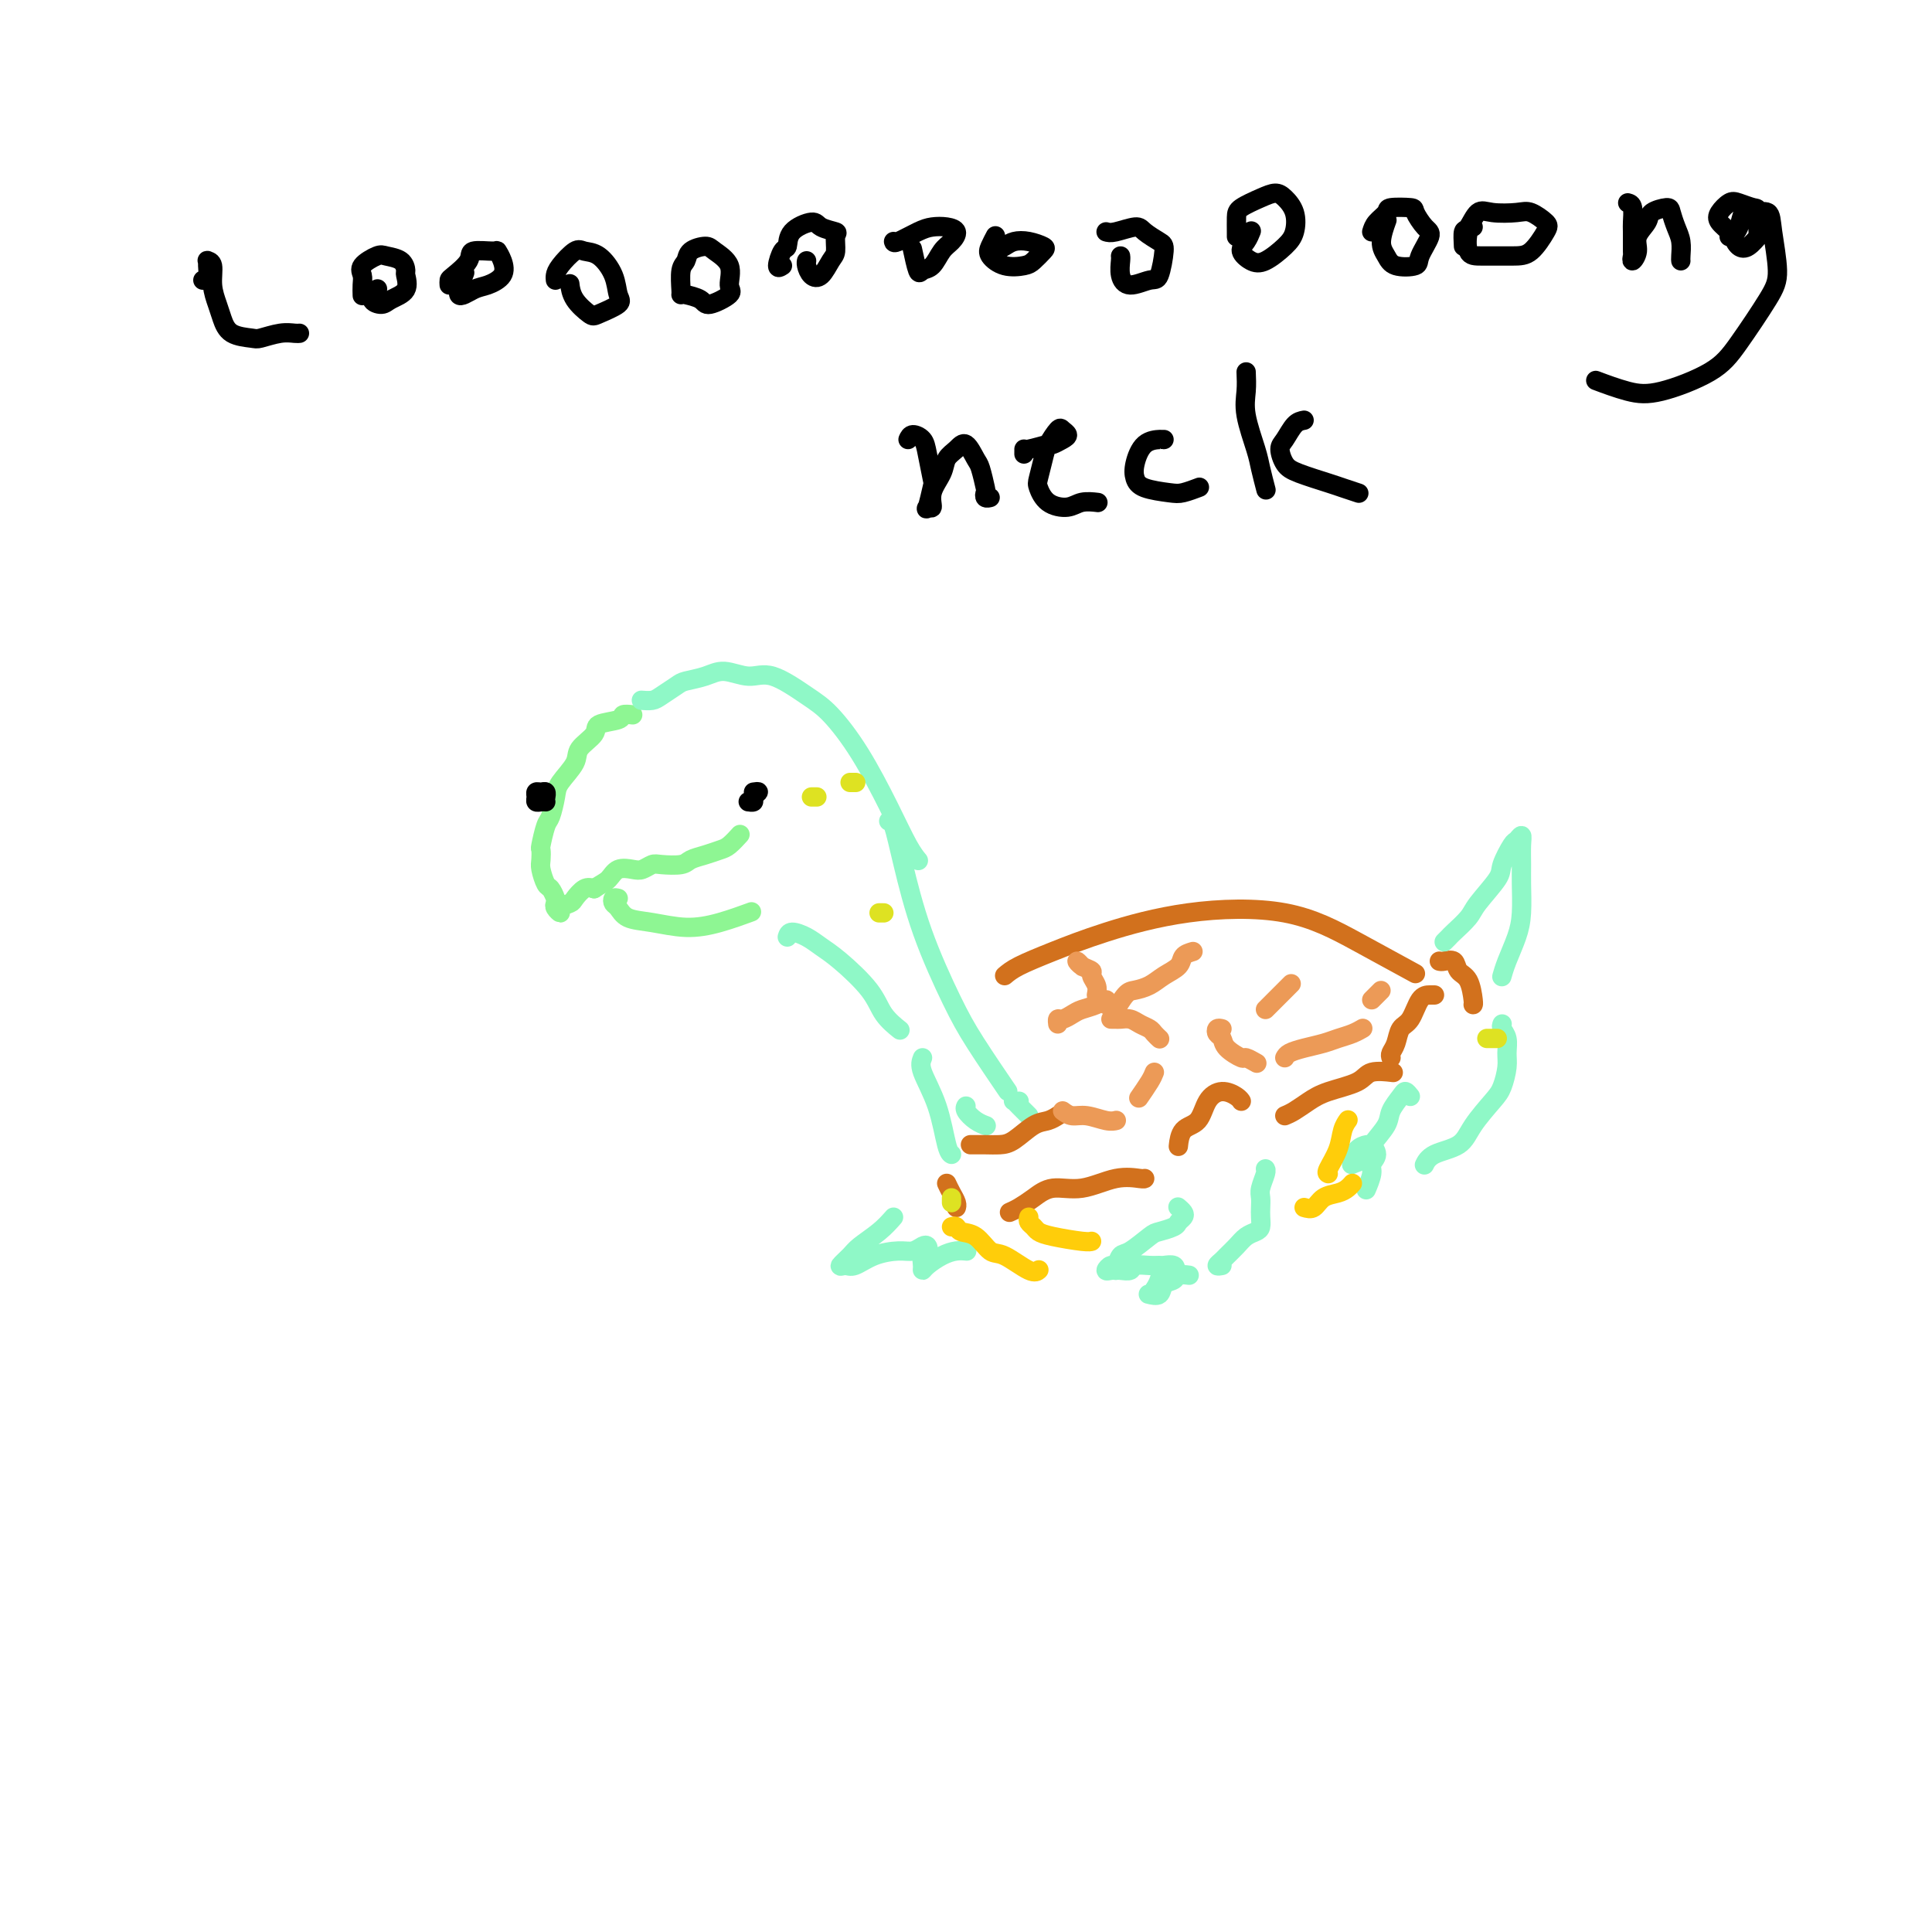 <svg viewBox='0 0 400 400' version='1.1' xmlns='http://www.w3.org/2000/svg' xmlns:xlink='http://www.w3.org/1999/xlink'><g fill='none' stroke='#8EF693' stroke-width='4' stroke-linecap='round' stroke-linejoin='round'><path d='M131,148c-0.852,-0.094 -1.703,-0.188 -2,0c-0.297,0.188 -0.038,0.657 -1,1c-0.962,0.343 -3.144,0.560 -4,1c-0.856,0.440 -0.386,1.102 -1,2c-0.614,0.898 -2.311,2.030 -3,3c-0.689,0.970 -0.369,1.776 -1,3c-0.631,1.224 -2.211,2.864 -3,4c-0.789,1.136 -0.786,1.767 -1,3c-0.214,1.233 -0.646,3.069 -1,4c-0.354,0.931 -0.632,0.958 -1,2c-0.368,1.042 -0.828,3.099 -1,4c-0.172,0.901 -0.057,0.646 0,1c0.057,0.354 0.058,1.317 0,2c-0.058,0.683 -0.173,1.086 0,2c0.173,0.914 0.634,2.338 1,3c0.366,0.662 0.638,0.560 1,1c0.362,0.440 0.813,1.421 1,2c0.187,0.579 0.110,0.754 0,1c-0.110,0.246 -0.252,0.561 0,1c0.252,0.439 0.896,1.000 1,1c0.104,0.000 -0.334,-0.561 0,-1c0.334,-0.439 1.440,-0.757 2,-1c0.560,-0.243 0.574,-0.412 1,-1c0.426,-0.588 1.265,-1.597 2,-2c0.735,-0.403 1.368,-0.202 2,0'/><path d='M123,184c1.683,-1.106 2.391,-1.372 3,-2c0.609,-0.628 1.120,-1.619 2,-2c0.880,-0.381 2.130,-0.154 3,0c0.870,0.154 1.359,0.234 2,0c0.641,-0.234 1.434,-0.784 2,-1c0.566,-0.216 0.904,-0.100 2,0c1.096,0.100 2.951,0.183 4,0c1.049,-0.183 1.294,-0.631 2,-1c0.706,-0.369 1.874,-0.660 3,-1c1.126,-0.340 2.209,-0.730 3,-1c0.791,-0.270 1.290,-0.419 2,-1c0.710,-0.581 1.631,-1.595 2,-2c0.369,-0.405 0.184,-0.203 0,0'/><path d='M128,186c-0.401,-0.098 -0.802,-0.195 -1,0c-0.198,0.195 -0.194,0.684 0,1c0.194,0.316 0.576,0.461 1,1c0.424,0.539 0.889,1.472 2,2c1.111,0.528 2.870,0.653 5,1c2.130,0.347 4.633,0.918 7,1c2.367,0.082 4.599,-0.324 7,-1c2.401,-0.676 4.972,-1.622 6,-2c1.028,-0.378 0.514,-0.189 0,0'/></g>
<g fill='none' stroke='#000000' stroke-width='4' stroke-linecap='round' stroke-linejoin='round'><path d='M156,164c0.544,-0.083 1.088,-0.166 1,0c-0.088,0.166 -0.809,0.580 -1,1c-0.191,0.420 0.149,0.845 0,1c-0.149,0.155 -0.786,0.042 -1,0c-0.214,-0.042 -0.006,-0.011 0,0c0.006,0.011 -0.191,0.003 0,0c0.191,-0.003 0.769,-0.001 1,0c0.231,0.001 0.116,0.000 0,0'/><path d='M113,166c-0.308,-0.022 -0.616,-0.044 -1,0c-0.384,0.044 -0.845,0.154 -1,0c-0.155,-0.154 -0.003,-0.574 0,-1c0.003,-0.426 -0.143,-0.860 0,-1c0.143,-0.140 0.574,0.014 1,0c0.426,-0.014 0.845,-0.196 1,0c0.155,0.196 0.044,0.770 0,1c-0.044,0.230 -0.022,0.115 0,0'/></g>
<g fill='none' stroke='#8FF8C7' stroke-width='4' stroke-linecap='round' stroke-linejoin='round'><path d='M133,145c-0.188,-0.016 -0.375,-0.032 0,0c0.375,0.032 1.314,0.111 2,0c0.686,-0.111 1.119,-0.413 2,-1c0.881,-0.587 2.209,-1.459 3,-2c0.791,-0.541 1.044,-0.751 2,-1c0.956,-0.249 2.615,-0.538 4,-1c1.385,-0.462 2.497,-1.099 4,-1c1.503,0.099 3.397,0.933 5,1c1.603,0.067 2.914,-0.635 5,0c2.086,0.635 4.946,2.606 7,4c2.054,1.394 3.300,2.209 5,4c1.700,1.791 3.853,4.557 6,8c2.147,3.443 4.287,7.562 6,11c1.713,3.438 3.000,6.195 4,8c1.000,1.805 1.714,2.659 2,3c0.286,0.341 0.143,0.171 0,0'/><path d='M163,194c0.153,-0.489 0.306,-0.978 1,-1c0.694,-0.022 1.928,0.423 3,1c1.072,0.577 1.983,1.286 3,2c1.017,0.714 2.140,1.432 4,3c1.860,1.568 4.457,3.987 6,6c1.543,2.013 2.031,3.619 3,5c0.969,1.381 2.420,2.537 3,3c0.580,0.463 0.290,0.231 0,0'/><path d='M184,170c0.276,-0.158 0.552,-0.316 1,1c0.448,1.316 1.067,4.105 2,8c0.933,3.895 2.181,8.894 4,14c1.819,5.106 4.209,10.317 6,14c1.791,3.683 2.982,5.838 5,9c2.018,3.162 4.862,7.332 6,9c1.138,1.668 0.569,0.834 0,0'/><path d='M191,219c-0.287,0.702 -0.574,1.404 0,3c0.574,1.596 2.010,4.088 3,7c0.990,2.912 1.536,6.246 2,8c0.464,1.754 0.847,1.930 1,2c0.153,0.070 0.077,0.035 0,0'/><path d='M204,233c0.166,0.061 0.332,0.121 0,0c-0.332,-0.121 -1.161,-0.424 -2,-1c-0.839,-0.576 -1.687,-1.424 -2,-2c-0.313,-0.576 -0.089,-0.879 0,-1c0.089,-0.121 0.045,-0.061 0,0'/><path d='M213,231c-0.338,-0.340 -0.675,-0.679 -1,-1c-0.325,-0.321 -0.637,-0.622 -1,-1c-0.363,-0.378 -0.778,-0.833 -1,-1c-0.222,-0.167 -0.252,-0.045 0,0c0.252,0.045 0.786,0.013 1,0c0.214,-0.013 0.107,-0.006 0,0'/></g>
<g fill='none' stroke='#D2711D' stroke-width='4' stroke-linecap='round' stroke-linejoin='round'><path d='M208,202c0.707,-0.597 1.415,-1.194 3,-2c1.585,-0.806 4.049,-1.821 7,-3c2.951,-1.179 6.390,-2.522 11,-4c4.610,-1.478 10.393,-3.092 17,-4c6.607,-0.908 14.039,-1.109 20,0c5.961,1.109 10.451,3.529 15,6c4.549,2.471 9.157,4.992 11,6c1.843,1.008 0.922,0.504 0,0'/><path d='M201,237c-0.072,-0.001 -0.145,-0.001 0,0c0.145,0.001 0.507,0.004 1,0c0.493,-0.004 1.119,-0.014 2,0c0.881,0.014 2.019,0.053 3,0c0.981,-0.053 1.804,-0.196 3,-1c1.196,-0.804 2.764,-2.267 4,-3c1.236,-0.733 2.141,-0.736 3,-1c0.859,-0.264 1.674,-0.790 2,-1c0.326,-0.210 0.163,-0.105 0,0'/><path d='M196,245c0.309,0.649 0.619,1.298 1,2c0.381,0.702 0.834,1.456 1,2c0.166,0.544 0.045,0.877 0,1c-0.045,0.123 -0.013,0.035 0,0c0.013,-0.035 0.006,-0.018 0,0'/><path d='M209,251c0.591,-0.261 1.181,-0.522 2,-1c0.819,-0.478 1.866,-1.172 3,-2c1.134,-0.828 2.357,-1.791 4,-2c1.643,-0.209 3.708,0.336 6,0c2.292,-0.336 4.810,-1.554 7,-2c2.190,-0.446 4.051,-0.120 5,0c0.949,0.120 0.985,0.034 1,0c0.015,-0.034 0.007,-0.017 0,0'/><path d='M244,237c-0.034,0.307 -0.067,0.614 0,0c0.067,-0.614 0.235,-2.148 1,-3c0.765,-0.852 2.128,-1.023 3,-2c0.872,-0.977 1.253,-2.759 2,-4c0.747,-1.241 1.860,-1.941 3,-2c1.140,-0.059 2.307,0.523 3,1c0.693,0.477 0.912,0.851 1,1c0.088,0.149 0.044,0.075 0,0'/><path d='M266,231c0.582,-0.245 1.165,-0.490 2,-1c0.835,-0.510 1.923,-1.285 3,-2c1.077,-0.715 2.142,-1.368 4,-2c1.858,-0.632 4.508,-1.241 6,-2c1.492,-0.759 1.825,-1.666 3,-2c1.175,-0.334 3.193,-0.095 4,0c0.807,0.095 0.404,0.048 0,0'/><path d='M288,219c-0.096,-0.279 -0.192,-0.558 0,-1c0.192,-0.442 0.671,-1.047 1,-2c0.329,-0.953 0.509,-2.255 1,-3c0.491,-0.745 1.295,-0.932 2,-2c0.705,-1.068 1.313,-3.018 2,-4c0.687,-0.982 1.454,-0.995 2,-1c0.546,-0.005 0.870,-0.001 1,0c0.130,0.001 0.065,0.001 0,0'/><path d='M298,199c0.212,0.053 0.425,0.105 1,0c0.575,-0.105 1.513,-0.368 2,0c0.487,0.368 0.523,1.367 1,2c0.477,0.633 1.396,0.902 2,2c0.604,1.098 0.893,3.026 1,4c0.107,0.974 0.030,0.992 0,1c-0.030,0.008 -0.015,0.004 0,0'/></g>
<g fill='none' stroke='#8FF8C7' stroke-width='4' stroke-linecap='round' stroke-linejoin='round'><path d='M244,250c-0.106,-0.089 -0.211,-0.179 0,0c0.211,0.179 0.740,0.626 1,1c0.260,0.374 0.252,0.675 0,1c-0.252,0.325 -0.746,0.672 -1,1c-0.254,0.328 -0.267,0.636 -1,1c-0.733,0.364 -2.185,0.785 -3,1c-0.815,0.215 -0.991,0.225 -2,1c-1.009,0.775 -2.849,2.317 -4,3c-1.151,0.683 -1.612,0.509 -2,1c-0.388,0.491 -0.703,1.648 -1,2c-0.297,0.352 -0.578,-0.102 -1,0c-0.422,0.102 -0.987,0.759 -1,1c-0.013,0.241 0.526,0.066 1,0c0.474,-0.066 0.885,-0.021 1,0c0.115,0.021 -0.065,0.020 0,0c0.065,-0.020 0.374,-0.058 1,0c0.626,0.058 1.567,0.212 2,0c0.433,-0.212 0.358,-0.790 1,-1c0.642,-0.210 2.002,-0.052 3,0c0.998,0.052 1.634,-0.002 2,0c0.366,0.002 0.463,0.059 1,0c0.537,-0.059 1.514,-0.234 2,0c0.486,0.234 0.481,0.877 0,1c-0.481,0.123 -1.437,-0.275 -2,0c-0.563,0.275 -0.732,1.221 -1,2c-0.268,0.779 -0.634,1.389 -1,2'/><path d='M239,267c-0.506,1.008 -0.769,1.028 -1,1c-0.231,-0.028 -0.428,-0.102 0,0c0.428,0.102 1.481,0.381 2,0c0.519,-0.381 0.504,-1.423 1,-2c0.496,-0.577 1.504,-0.691 2,-1c0.496,-0.309 0.480,-0.814 1,-1c0.520,-0.186 1.577,-0.053 2,0c0.423,0.053 0.211,0.027 0,0'/><path d='M253,262c-0.518,0.095 -1.037,0.191 -1,0c0.037,-0.191 0.629,-0.667 1,-1c0.371,-0.333 0.520,-0.522 1,-1c0.480,-0.478 1.292,-1.244 2,-2c0.708,-0.756 1.314,-1.501 2,-2c0.686,-0.499 1.452,-0.753 2,-1c0.548,-0.247 0.878,-0.488 1,-1c0.122,-0.512 0.036,-1.296 0,-2c-0.036,-0.704 -0.024,-1.327 0,-2c0.024,-0.673 0.059,-1.396 0,-2c-0.059,-0.604 -0.212,-1.090 0,-2c0.212,-0.910 0.788,-2.245 1,-3c0.212,-0.755 0.061,-0.930 0,-1c-0.061,-0.070 -0.030,-0.035 0,0'/><path d='M311,212c-0.115,0.270 -0.230,0.541 0,1c0.230,0.459 0.804,1.107 1,2c0.196,0.893 0.015,2.030 0,3c-0.015,0.970 0.137,1.772 0,3c-0.137,1.228 -0.561,2.881 -1,4c-0.439,1.119 -0.892,1.705 -2,3c-1.108,1.295 -2.872,3.300 -4,5c-1.128,1.700 -1.622,3.095 -3,4c-1.378,0.905 -3.640,1.321 -5,2c-1.360,0.679 -1.817,1.623 -2,2c-0.183,0.377 -0.091,0.189 0,0'/><path d='M292,227c-0.368,-0.462 -0.735,-0.924 -1,-1c-0.265,-0.076 -0.426,0.235 -1,1c-0.574,0.765 -1.559,1.984 -2,3c-0.441,1.016 -0.339,1.828 -1,3c-0.661,1.172 -2.087,2.704 -3,4c-0.913,1.296 -1.314,2.355 -2,3c-0.686,0.645 -1.655,0.877 -2,1c-0.345,0.123 -0.064,0.139 0,0c0.064,-0.139 -0.089,-0.431 0,-1c0.089,-0.569 0.421,-1.415 1,-2c0.579,-0.585 1.405,-0.911 2,-1c0.595,-0.089 0.959,0.058 1,0c0.041,-0.058 -0.241,-0.320 0,0c0.241,0.320 1.007,1.221 1,2c-0.007,0.779 -0.785,1.436 -1,2c-0.215,0.564 0.135,1.037 0,2c-0.135,0.963 -0.753,2.418 -1,3c-0.247,0.582 -0.124,0.291 0,0'/><path d='M185,252c-0.858,0.972 -1.716,1.945 -3,3c-1.284,1.055 -2.995,2.193 -4,3c-1.005,0.807 -1.306,1.281 -2,2c-0.694,0.719 -1.781,1.681 -2,2c-0.219,0.319 0.430,-0.005 1,0c0.570,0.005 1.059,0.337 2,0c0.941,-0.337 2.333,-1.345 4,-2c1.667,-0.655 3.611,-0.957 5,-1c1.389,-0.043 2.225,0.173 3,0c0.775,-0.173 1.490,-0.733 2,-1c0.510,-0.267 0.816,-0.239 1,0c0.184,0.239 0.247,0.689 0,1c-0.247,0.311 -0.803,0.483 -1,1c-0.197,0.517 -0.033,1.378 0,2c0.033,0.622 -0.064,1.004 0,1c0.064,-0.004 0.291,-0.393 1,-1c0.709,-0.607 1.901,-1.431 3,-2c1.099,-0.569 2.103,-0.884 3,-1c0.897,-0.116 1.685,-0.033 2,0c0.315,0.033 0.158,0.017 0,0'/><path d='M299,195c0.393,-0.386 0.785,-0.772 1,-1c0.215,-0.228 0.252,-0.300 1,-1c0.748,-0.700 2.207,-2.030 3,-3c0.793,-0.970 0.919,-1.579 2,-3c1.081,-1.421 3.116,-3.654 4,-5c0.884,-1.346 0.615,-1.807 1,-3c0.385,-1.193 1.424,-3.120 2,-4c0.576,-0.880 0.690,-0.713 1,-1c0.310,-0.287 0.816,-1.029 1,-1c0.184,0.029 0.047,0.828 0,2c-0.047,1.172 -0.005,2.719 0,4c0.005,1.281 -0.027,2.298 0,4c0.027,1.702 0.112,4.088 0,6c-0.112,1.912 -0.422,3.349 -1,5c-0.578,1.651 -1.423,3.515 -2,5c-0.577,1.485 -0.886,2.592 -1,3c-0.114,0.408 -0.033,0.117 0,0c0.033,-0.117 0.016,-0.058 0,0'/></g>
<g fill='none' stroke='#FFCD0A' stroke-width='4' stroke-linecap='round' stroke-linejoin='round'><path d='M197,254c0.380,-0.107 0.760,-0.214 1,0c0.240,0.214 0.340,0.748 1,1c0.660,0.252 1.879,0.221 3,1c1.121,0.779 2.143,2.366 3,3c0.857,0.634 1.549,0.314 3,1c1.451,0.686 3.660,2.377 5,3c1.340,0.623 1.811,0.178 2,0c0.189,-0.178 0.094,-0.089 0,0'/><path d='M270,250c0.696,0.202 1.391,0.404 2,0c0.609,-0.404 1.130,-1.415 2,-2c0.870,-0.585 2.089,-0.744 3,-1c0.911,-0.256 1.515,-0.607 2,-1c0.485,-0.393 0.853,-0.826 1,-1c0.147,-0.174 0.074,-0.087 0,0'/><path d='M213,252c-0.095,0.334 -0.191,0.668 0,1c0.191,0.332 0.668,0.663 1,1c0.332,0.337 0.520,0.679 1,1c0.480,0.321 1.252,0.622 3,1c1.748,0.378 4.471,0.832 6,1c1.529,0.168 1.866,0.048 2,0c0.134,-0.048 0.067,-0.024 0,0'/><path d='M275,243c-0.204,-0.075 -0.408,-0.150 0,-1c0.408,-0.850 1.429,-2.475 2,-4c0.571,-1.525 0.692,-2.949 1,-4c0.308,-1.051 0.802,-1.729 1,-2c0.198,-0.271 0.099,-0.136 0,0'/></g>
<g fill='none' stroke='#000000' stroke-width='4' stroke-linecap='round' stroke-linejoin='round'><path d='M42,58c0.425,-0.226 0.850,-0.452 1,-1c0.150,-0.548 0.025,-1.417 0,-2c-0.025,-0.583 0.049,-0.879 0,-1c-0.049,-0.121 -0.221,-0.066 0,0c0.221,0.066 0.833,0.144 1,1c0.167,0.856 -0.113,2.492 0,4c0.113,1.508 0.619,2.888 1,4c0.381,1.112 0.636,1.954 1,3c0.364,1.046 0.836,2.294 2,3c1.164,0.706 3.019,0.869 4,1c0.981,0.131 1.086,0.231 2,0c0.914,-0.231 2.637,-0.794 4,-1c1.363,-0.206 2.367,-0.055 3,0c0.633,0.055 0.895,0.016 1,0c0.105,-0.016 0.052,-0.008 0,0'/><path d='M75,61c0.006,0.178 0.012,0.356 0,0c-0.012,-0.356 -0.041,-1.245 0,-2c0.041,-0.755 0.151,-1.378 0,-2c-0.151,-0.622 -0.562,-1.245 0,-2c0.562,-0.755 2.097,-1.641 3,-2c0.903,-0.359 1.173,-0.192 2,0c0.827,0.192 2.212,0.408 3,1c0.788,0.592 0.980,1.560 1,2c0.020,0.440 -0.133,0.351 0,1c0.133,0.649 0.551,2.037 0,3c-0.551,0.963 -2.070,1.501 -3,2c-0.930,0.499 -1.270,0.958 -2,1c-0.730,0.042 -1.850,-0.335 -2,-1c-0.150,-0.665 0.672,-1.619 1,-2c0.328,-0.381 0.164,-0.191 0,0'/><path d='M93,59c-0.022,-0.384 -0.044,-0.768 0,-1c0.044,-0.232 0.155,-0.312 1,-1c0.845,-0.688 2.426,-1.983 3,-3c0.574,-1.017 0.142,-1.755 1,-2c0.858,-0.245 3.005,0.004 4,0c0.995,-0.004 0.837,-0.262 1,0c0.163,0.262 0.648,1.045 1,2c0.352,0.955 0.571,2.084 0,3c-0.571,0.916 -1.932,1.621 -3,2c-1.068,0.379 -1.843,0.431 -3,1c-1.157,0.569 -2.696,1.653 -3,1c-0.304,-0.653 0.627,-3.044 1,-4c0.373,-0.956 0.186,-0.478 0,0'/><path d='M115,58c-0.034,-0.287 -0.067,-0.574 0,-1c0.067,-0.426 0.235,-0.993 1,-2c0.765,-1.007 2.127,-2.456 3,-3c0.873,-0.544 1.257,-0.182 2,0c0.743,0.182 1.846,0.185 3,1c1.154,0.815 2.361,2.441 3,4c0.639,1.559 0.711,3.050 1,4c0.289,0.950 0.795,1.357 0,2c-0.795,0.643 -2.893,1.520 -4,2c-1.107,0.480 -1.225,0.562 -2,0c-0.775,-0.562 -2.209,-1.767 -3,-3c-0.791,-1.233 -0.940,-2.495 -1,-3c-0.060,-0.505 -0.030,-0.252 0,0'/><path d='M141,61c-0.008,0.004 -0.015,0.009 0,0c0.015,-0.009 0.053,-0.031 0,-1c-0.053,-0.969 -0.196,-2.885 0,-4c0.196,-1.115 0.729,-1.430 1,-2c0.271,-0.570 0.278,-1.397 1,-2c0.722,-0.603 2.159,-0.983 3,-1c0.841,-0.017 1.087,0.329 2,1c0.913,0.671 2.493,1.665 3,3c0.507,1.335 -0.057,3.009 0,4c0.057,0.991 0.737,1.299 0,2c-0.737,0.701 -2.891,1.796 -4,2c-1.109,0.204 -1.174,-0.481 -2,-1c-0.826,-0.519 -2.415,-0.870 -3,-1c-0.585,-0.130 -0.167,-0.037 0,0c0.167,0.037 0.084,0.019 0,0'/><path d='M162,55c-0.506,0.329 -1.011,0.658 -1,0c0.011,-0.658 0.540,-2.303 1,-3c0.460,-0.697 0.853,-0.446 1,-1c0.147,-0.554 0.050,-1.913 1,-3c0.950,-1.087 2.949,-1.903 4,-2c1.051,-0.097 1.155,0.525 2,1c0.845,0.475 2.431,0.804 3,1c0.569,0.196 0.122,0.261 0,1c-0.122,0.739 0.083,2.153 0,3c-0.083,0.847 -0.453,1.127 -1,2c-0.547,0.873 -1.271,2.339 -2,3c-0.729,0.661 -1.463,0.517 -2,0c-0.537,-0.517 -0.875,-1.409 -1,-2c-0.125,-0.591 -0.036,-0.883 0,-1c0.036,-0.117 0.018,-0.058 0,0'/><path d='M185,50c0.041,0.197 0.082,0.395 1,0c0.918,-0.395 2.713,-1.382 4,-2c1.287,-0.618 2.066,-0.869 3,-1c0.934,-0.131 2.024,-0.144 3,0c0.976,0.144 1.838,0.444 2,1c0.162,0.556 -0.376,1.368 -1,2c-0.624,0.632 -1.334,1.083 -2,2c-0.666,0.917 -1.289,2.301 -2,3c-0.711,0.699 -1.510,0.713 -2,1c-0.490,0.287 -0.670,0.846 -1,0c-0.330,-0.846 -0.808,-3.099 -1,-4c-0.192,-0.901 -0.096,-0.451 0,0'/><path d='M205,52c0.239,0.085 0.477,0.170 1,0c0.523,-0.170 1.329,-0.593 2,-1c0.671,-0.407 1.207,-0.796 2,-1c0.793,-0.204 1.844,-0.223 3,0c1.156,0.223 2.417,0.688 3,1c0.583,0.312 0.489,0.470 0,1c-0.489,0.530 -1.372,1.433 -2,2c-0.628,0.567 -1.002,0.800 -2,1c-0.998,0.200 -2.621,0.369 -4,0c-1.379,-0.369 -2.514,-1.274 -3,-2c-0.486,-0.726 -0.323,-1.272 0,-2c0.323,-0.728 0.807,-1.636 1,-2c0.193,-0.364 0.097,-0.182 0,0'/><path d='M229,48c0.431,0.129 0.862,0.258 2,0c1.138,-0.258 2.982,-0.902 4,-1c1.018,-0.098 1.211,0.351 2,1c0.789,0.649 2.174,1.500 3,2c0.826,0.500 1.093,0.651 1,2c-0.093,1.349 -0.547,3.896 -1,5c-0.453,1.104 -0.906,0.765 -2,1c-1.094,0.235 -2.829,1.044 -4,1c-1.171,-0.044 -1.778,-0.940 -2,-2c-0.222,-1.060 -0.060,-2.286 0,-3c0.060,-0.714 0.017,-0.918 0,-1c-0.017,-0.082 -0.009,-0.041 0,0'/><path d='M256,49c0.003,-0.130 0.007,-0.260 0,-1c-0.007,-0.740 -0.024,-2.092 0,-3c0.024,-0.908 0.091,-1.374 1,-2c0.909,-0.626 2.661,-1.413 4,-2c1.339,-0.587 2.263,-0.976 3,-1c0.737,-0.024 1.285,0.316 2,1c0.715,0.684 1.598,1.712 2,3c0.402,1.288 0.324,2.837 0,4c-0.324,1.163 -0.893,1.942 -2,3c-1.107,1.058 -2.752,2.395 -4,3c-1.248,0.605 -2.100,0.477 -3,0c-0.900,-0.477 -1.850,-1.303 -2,-2c-0.150,-0.697 0.498,-1.265 1,-2c0.502,-0.735 0.858,-1.639 1,-2c0.142,-0.361 0.071,-0.181 0,0'/><path d='M284,48c0.195,-0.649 0.390,-1.297 1,-2c0.610,-0.703 1.633,-1.460 2,-2c0.367,-0.540 0.076,-0.862 1,-1c0.924,-0.138 3.063,-0.090 4,0c0.937,0.090 0.671,0.224 1,1c0.329,0.776 1.252,2.195 2,3c0.748,0.805 1.322,0.995 1,2c-0.322,1.005 -1.541,2.826 -2,4c-0.459,1.174 -0.158,1.701 -1,2c-0.842,0.299 -2.828,0.370 -4,0c-1.172,-0.370 -1.531,-1.182 -2,-2c-0.469,-0.818 -1.049,-1.643 -1,-3c0.049,-1.357 0.728,-3.245 1,-4c0.272,-0.755 0.136,-0.378 0,0'/><path d='M303,51c-0.067,-1.245 -0.135,-2.491 0,-3c0.135,-0.509 0.472,-0.282 1,-1c0.528,-0.718 1.248,-2.382 2,-3c0.752,-0.618 1.535,-0.190 3,0c1.465,0.190 3.613,0.142 5,0c1.387,-0.142 2.012,-0.378 3,0c0.988,0.378 2.340,1.369 3,2c0.660,0.631 0.629,0.901 0,2c-0.629,1.099 -1.854,3.027 -3,4c-1.146,0.973 -2.212,0.993 -4,1c-1.788,0.007 -4.297,0.002 -6,0c-1.703,-0.002 -2.601,-0.001 -3,-1c-0.399,-0.999 -0.300,-3.000 0,-4c0.300,-1.000 0.800,-1.000 1,-1c0.200,0.000 0.100,0.000 0,0'/><path d='M337,42c0.423,0.112 0.846,0.225 1,1c0.154,0.775 0.040,2.213 0,3c-0.040,0.787 -0.006,0.924 0,2c0.006,1.076 -0.014,3.092 0,4c0.014,0.908 0.064,0.707 0,1c-0.064,0.293 -0.240,1.081 0,1c0.240,-0.081 0.898,-1.031 1,-2c0.102,-0.969 -0.352,-1.957 0,-3c0.352,-1.043 1.509,-2.141 2,-3c0.491,-0.859 0.318,-1.479 1,-2c0.682,-0.521 2.221,-0.942 3,-1c0.779,-0.058 0.797,0.247 1,1c0.203,0.753 0.590,1.953 1,3c0.410,1.047 0.842,1.940 1,3c0.158,1.060 0.043,2.285 0,3c-0.043,0.715 -0.012,0.918 0,1c0.012,0.082 0.006,0.041 0,0'/><path d='M358,49c0.213,-0.241 0.426,-0.482 0,-1c-0.426,-0.518 -1.491,-1.312 -2,-2c-0.509,-0.688 -0.462,-1.270 0,-2c0.462,-0.730 1.339,-1.607 2,-2c0.661,-0.393 1.107,-0.303 2,0c0.893,0.303 2.233,0.820 3,1c0.767,0.180 0.959,0.022 1,1c0.041,0.978 -0.071,3.093 0,4c0.071,0.907 0.323,0.606 0,1c-0.323,0.394 -1.223,1.481 -2,2c-0.777,0.519 -1.433,0.469 -2,0c-0.567,-0.469 -1.045,-1.357 -1,-2c0.045,-0.643 0.613,-1.040 1,-2c0.387,-0.960 0.591,-2.484 1,-3c0.409,-0.516 1.021,-0.026 2,0c0.979,0.026 2.324,-0.413 3,0c0.676,0.413 0.682,1.677 1,4c0.318,2.323 0.946,5.705 1,8c0.054,2.295 -0.468,3.503 -2,6c-1.532,2.497 -4.075,6.283 -6,9c-1.925,2.717 -3.231,4.363 -6,6c-2.769,1.637 -7.000,3.263 -10,4c-3.000,0.737 -4.769,0.583 -7,0c-2.231,-0.583 -4.923,-1.595 -6,-2c-1.077,-0.405 -0.538,-0.202 0,0'/><path d='M188,91c0.219,-0.484 0.438,-0.967 1,-1c0.562,-0.033 1.468,0.385 2,1c0.532,0.615 0.691,1.428 1,3c0.309,1.572 0.766,3.901 1,5c0.234,1.099 0.243,0.966 0,2c-0.243,1.034 -0.738,3.235 -1,4c-0.262,0.765 -0.292,0.094 0,0c0.292,-0.094 0.907,0.390 1,0c0.093,-0.390 -0.337,-1.652 0,-3c0.337,-1.348 1.442,-2.782 2,-4c0.558,-1.218 0.569,-2.221 1,-3c0.431,-0.779 1.282,-1.333 2,-2c0.718,-0.667 1.303,-1.448 2,-1c0.697,0.448 1.506,2.124 2,3c0.494,0.876 0.672,0.953 1,2c0.328,1.047 0.806,3.065 1,4c0.194,0.935 0.104,0.787 0,1c-0.104,0.213 -0.220,0.788 0,1c0.220,0.212 0.777,0.061 1,0c0.223,-0.061 0.111,-0.030 0,0'/><path d='M212,94c0.004,-0.455 0.007,-0.909 0,-1c-0.007,-0.091 -0.025,0.183 1,0c1.025,-0.183 3.095,-0.823 4,-1c0.905,-0.177 0.647,0.108 1,0c0.353,-0.108 1.317,-0.608 2,-1c0.683,-0.392 1.084,-0.676 1,-1c-0.084,-0.324 -0.653,-0.690 -1,-1c-0.347,-0.310 -0.472,-0.565 -1,0c-0.528,0.565 -1.458,1.951 -2,3c-0.542,1.049 -0.696,1.760 -1,3c-0.304,1.240 -0.756,3.008 -1,4c-0.244,0.992 -0.278,1.208 0,2c0.278,0.792 0.870,2.160 2,3c1.130,0.840 2.798,1.153 4,1c1.202,-0.153 1.939,-0.772 3,-1c1.061,-0.228 2.446,-0.065 3,0c0.554,0.065 0.277,0.033 0,0'/><path d='M241,91c-0.498,0.003 -0.996,0.007 -1,0c-0.004,-0.007 0.485,-0.023 0,0c-0.485,0.023 -1.945,0.087 -3,1c-1.055,0.913 -1.704,2.676 -2,4c-0.296,1.324 -0.240,2.207 0,3c0.240,0.793 0.664,1.494 2,2c1.336,0.506 3.585,0.816 5,1c1.415,0.184 1.996,0.242 3,0c1.004,-0.242 2.430,-0.783 3,-1c0.570,-0.217 0.285,-0.108 0,0'/><path d='M258,77c0.055,1.313 0.109,2.626 0,4c-0.109,1.374 -0.383,2.810 0,5c0.383,2.190 1.422,5.133 2,7c0.578,1.867 0.694,2.656 1,4c0.306,1.344 0.802,3.241 1,4c0.198,0.759 0.099,0.379 0,0'/><path d='M270,87c-0.654,0.123 -1.308,0.245 -2,1c-0.692,0.755 -1.423,2.142 -2,3c-0.577,0.858 -1.001,1.185 -1,2c0.001,0.815 0.428,2.117 1,3c0.572,0.883 1.289,1.347 3,2c1.711,0.653 4.417,1.495 6,2c1.583,0.505 2.041,0.675 3,1c0.959,0.325 2.417,0.807 3,1c0.583,0.193 0.292,0.096 0,0'/></g>
<g fill='none' stroke='#EC9A57' stroke-width='4' stroke-linecap='round' stroke-linejoin='round'><path d='M247,197c-0.804,0.243 -1.609,0.485 -2,1c-0.391,0.515 -0.369,1.302 -1,2c-0.631,0.698 -1.914,1.309 -3,2c-1.086,0.691 -1.976,1.464 -3,2c-1.024,0.536 -2.182,0.834 -3,1c-0.818,0.166 -1.297,0.198 -2,1c-0.703,0.802 -1.629,2.372 -2,3c-0.371,0.628 -0.185,0.314 0,0'/><path d='M227,206c0.127,-0.644 0.254,-1.288 0,-2c-0.254,-0.712 -0.887,-1.494 -1,-2c-0.113,-0.506 0.296,-0.738 0,-1c-0.296,-0.262 -1.296,-0.555 -2,-1c-0.704,-0.445 -1.113,-1.043 -1,-1c0.113,0.043 0.746,0.727 1,1c0.254,0.273 0.127,0.137 0,0'/><path d='M230,211c0.358,-0.006 0.716,-0.013 1,0c0.284,0.013 0.496,0.045 1,0c0.504,-0.045 1.302,-0.166 2,0c0.698,0.166 1.298,0.619 2,1c0.702,0.381 1.508,0.690 2,1c0.492,0.310 0.671,0.622 1,1c0.329,0.378 0.808,0.822 1,1c0.192,0.178 0.096,0.089 0,0'/><path d='M239,222c-0.200,0.511 -0.400,1.022 -1,2c-0.600,0.978 -1.600,2.422 -2,3c-0.400,0.578 -0.200,0.289 0,0'/><path d='M229,208c0.148,-0.511 0.296,-1.023 0,-1c-0.296,0.023 -1.036,0.579 -2,1c-0.964,0.421 -2.153,0.705 -3,1c-0.847,0.295 -1.351,0.601 -2,1c-0.649,0.399 -1.442,0.890 -2,1c-0.558,0.110 -0.881,-0.163 -1,0c-0.119,0.163 -0.034,0.761 0,1c0.034,0.239 0.017,0.120 0,0'/><path d='M220,230c0.611,0.453 1.222,0.906 2,1c0.778,0.094 1.724,-0.171 3,0c1.276,0.171 2.882,0.777 4,1c1.118,0.223 1.748,0.064 2,0c0.252,-0.064 0.126,-0.032 0,0'/><path d='M253,213c-0.394,-0.095 -0.788,-0.189 -1,0c-0.212,0.189 -0.241,0.663 0,1c0.241,0.337 0.751,0.539 1,1c0.249,0.461 0.235,1.182 1,2c0.765,0.818 2.308,1.735 3,2c0.692,0.265 0.532,-0.121 1,0c0.468,0.121 1.562,0.749 2,1c0.438,0.251 0.219,0.126 0,0'/><path d='M266,219c0.185,-0.333 0.371,-0.666 1,-1c0.629,-0.334 1.703,-0.667 3,-1c1.297,-0.333 2.817,-0.664 4,-1c1.183,-0.336 2.028,-0.678 3,-1c0.972,-0.322 2.069,-0.625 3,-1c0.931,-0.375 1.694,-0.821 2,-1c0.306,-0.179 0.153,-0.089 0,0'/><path d='M284,207c0.280,-0.280 0.560,-0.560 1,-1c0.440,-0.440 1.042,-1.042 1,-1c-0.042,0.042 -0.726,0.726 -1,1c-0.274,0.274 -0.137,0.137 0,0'/><path d='M262,209c0.511,-0.511 1.022,-1.022 2,-2c0.978,-0.978 2.422,-2.422 3,-3c0.578,-0.578 0.289,-0.289 0,0'/></g>
<g fill='none' stroke='#DEE222' stroke-width='4' stroke-linecap='round' stroke-linejoin='round'><path d='M169,165c-0.533,0.000 -1.067,0.000 -1,0c0.067,0.000 0.733,0.000 1,0c0.267,0.000 0.133,0.000 0,0'/><path d='M176,162c0.393,0.000 0.786,0.000 1,0c0.214,0.000 0.250,0.000 0,0c-0.250,0.000 -0.786,0.000 -1,0c-0.214,0.000 -0.107,0.000 0,0'/><path d='M183,189c-0.417,0.000 -0.833,0.000 -1,0c-0.167,0.000 -0.083,0.000 0,0'/><path d='M310,215c-0.833,0.000 -1.667,0.000 -2,0c-0.333,0.000 -0.167,0.000 0,0'/><path d='M197,249c0.000,-0.417 0.000,-0.833 0,-1c0.000,-0.167 0.000,-0.083 0,0'/></g>
</svg>